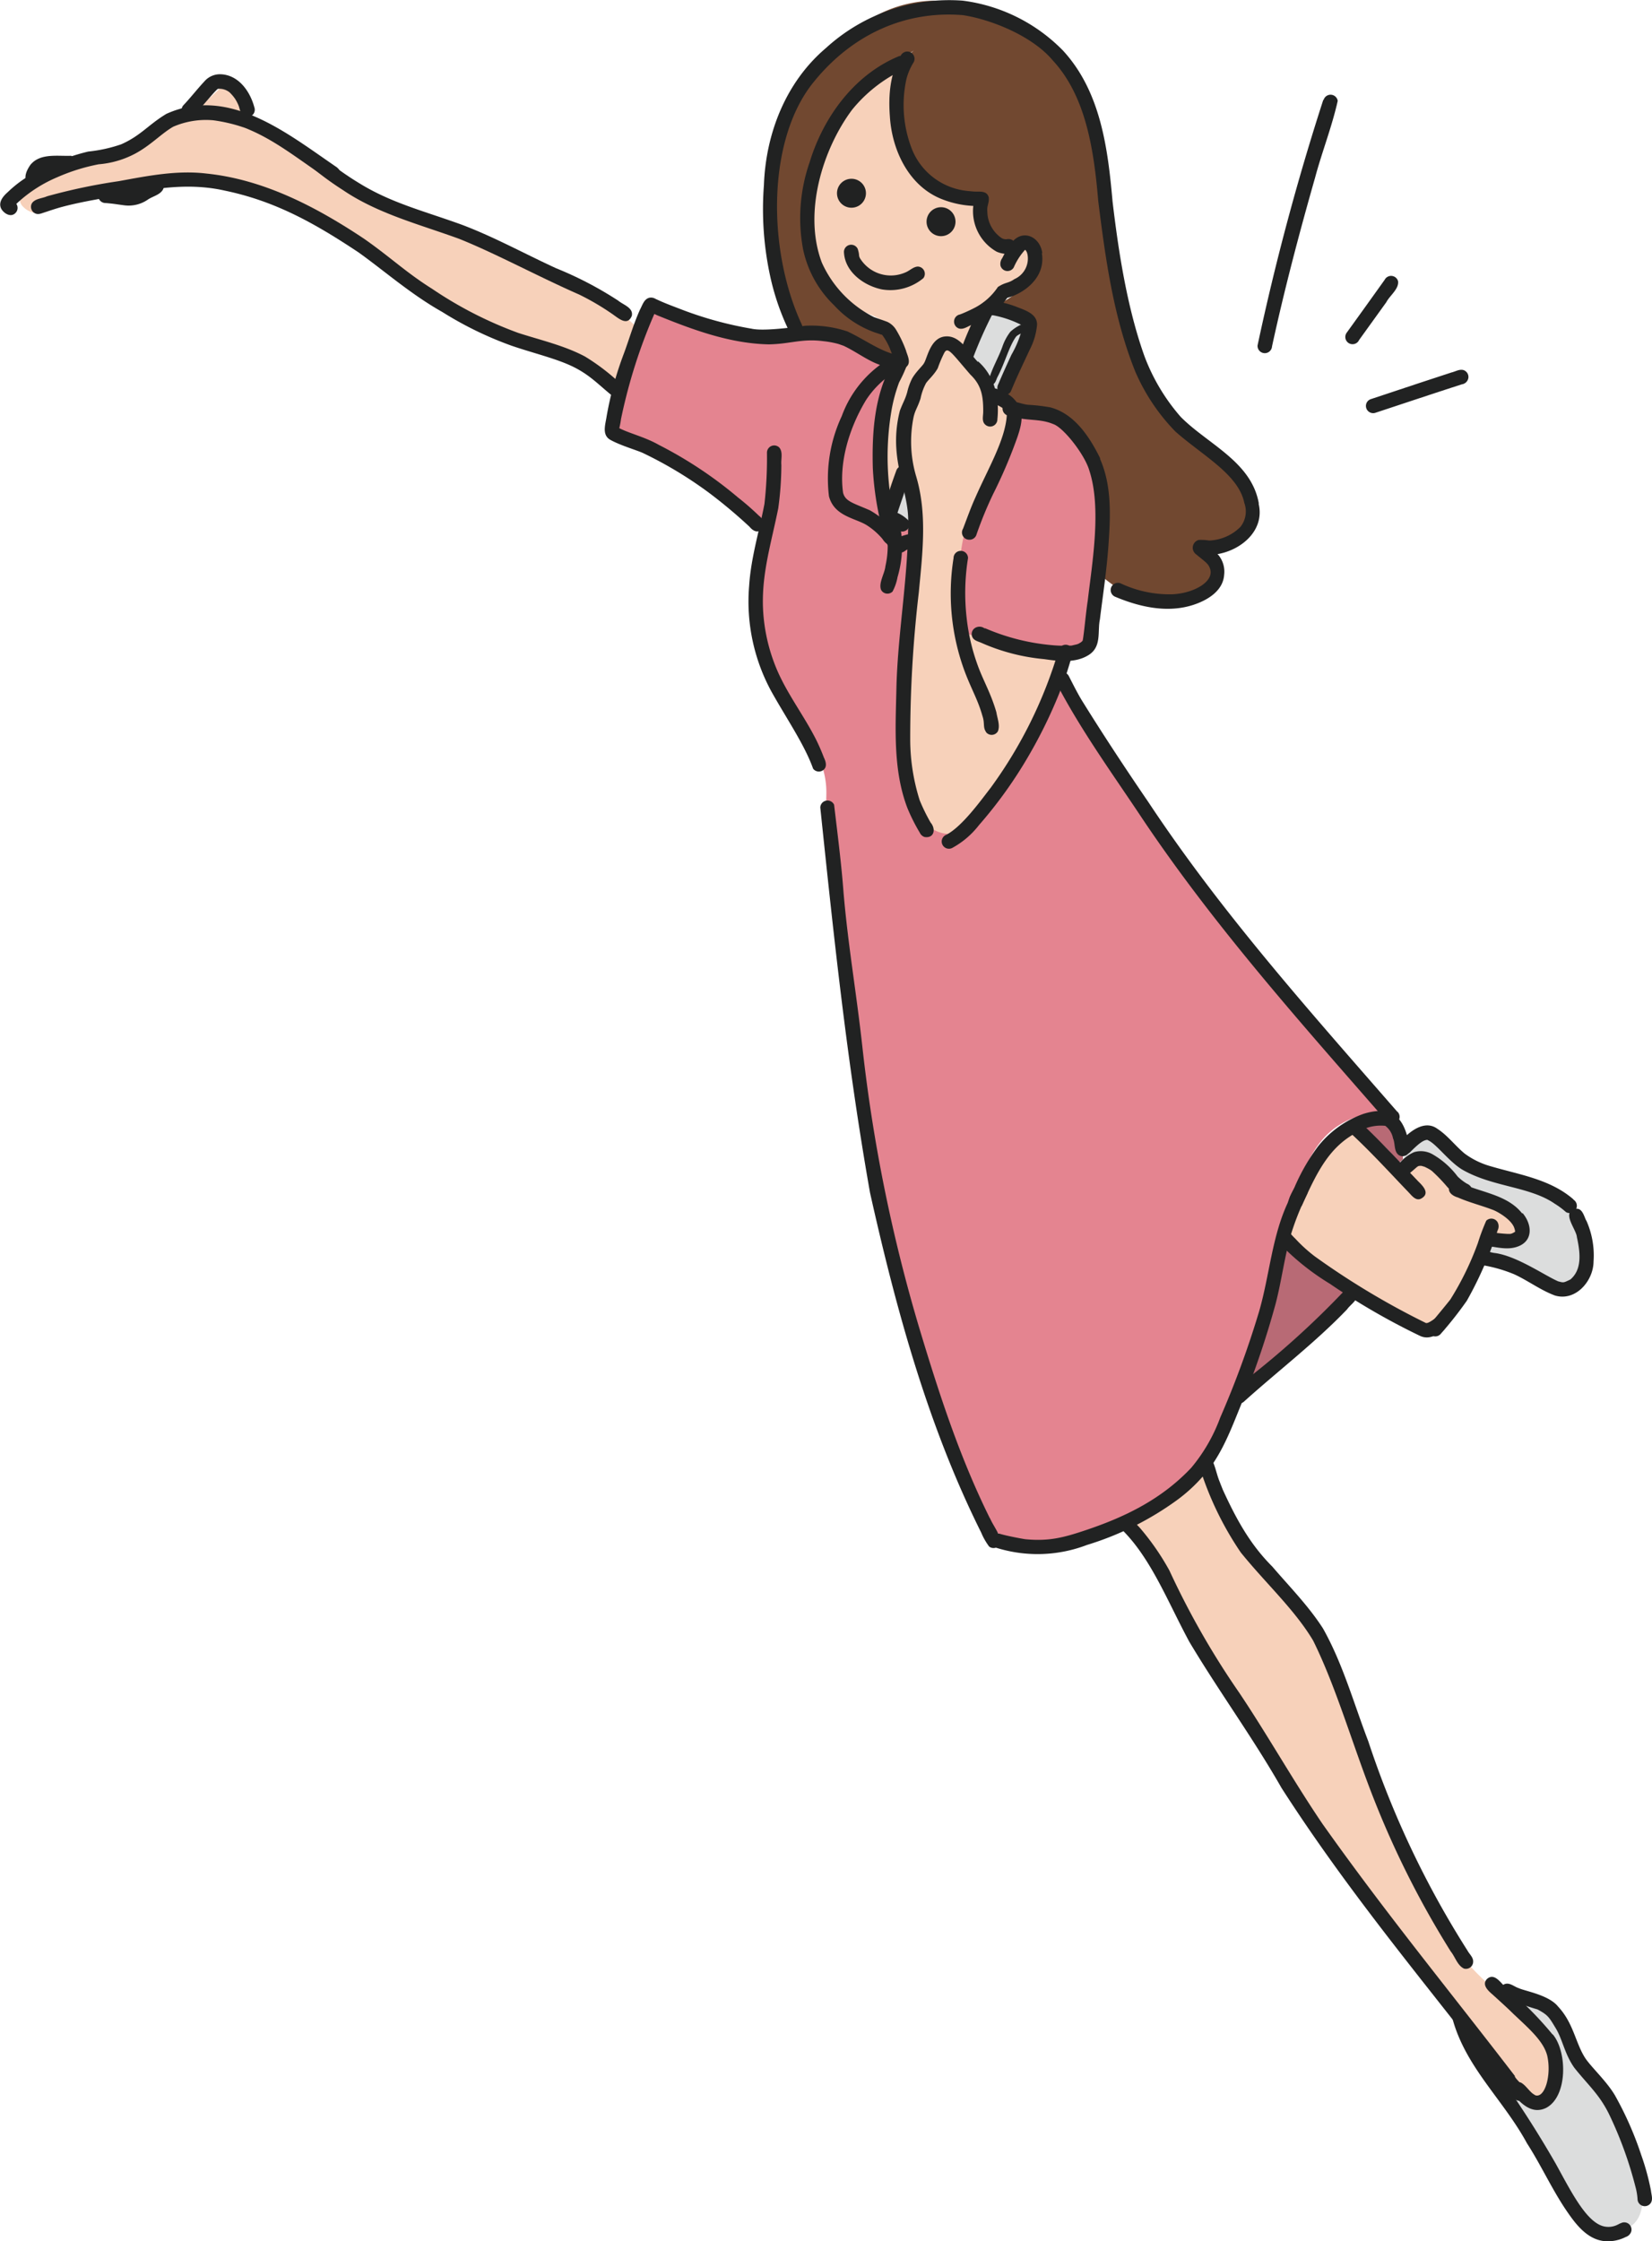 <svg id="レイヤー_1" data-name="レイヤー 1" xmlns="http://www.w3.org/2000/svg" viewBox="0 0 228.34 309.67"><path d="M122.64,50.25c-3.76-2-7.74-4.11-12-4.07-1.74,0-3.46.39-5.2.39A24.26,24.26,0,0,1,98,45l-7.31-2.36a1,1,0,0,0-1.47.48c-1.73,2.59-2.36,5.75-2.95,8.82L85.2,57.44a4.57,4.57,0,0,0-.08,2c.39,1.43,2,2.07,3.39,2.58A48.6,48.6,0,0,1,106.4,73.53c-2.14,5.3-3.45,11.29-1.61,16.7,1.18,3.44,3.52,6.33,5.57,9.33s3.9,6.37,3.86,10c0,1.29-.22,2.75.92,3.65a262.7,262.7,0,0,0,8.17,58c.53,2.06,1.09,4.12,1.64,6.18.73,2.71,1.47,5.42,2.2,8.13,2.2,8.16,4.46,16.45,8.85,23.69a9.64,9.64,0,0,0,4,4.12c2.14,1,4.63.44,6.9-.16,6.26-1.65,12.66-3.86,17.2-8.48,4.72-4.8,6.79-11.54,8.69-18q3-10.23,6-20.47c1-3.41,2.11-7,4.66-9.48a10.65,10.65,0,0,1,8.86-2.84,282.35,282.35,0,0,1-45.24-59.58c-.69-1.23-1.32-2.94-.27-3.89.57-.51,1.42-.54,2.13-.86,1.82-.84,2.13-3.24,2.2-5.25l.33-11c.09-3.14.18-6.36-.8-9.35s-3.26-5.75-6.33-6.41c-1.57-.33-3.28-.13-4.68-.89-.83-.45-1.48-1.2-2.33-1.62-2.61-1.29-5.51,1.06-7.32,3.34a78.67,78.67,0,0,0-8.35,13.28A6.25,6.25,0,0,0,122,68a48.65,48.65,0,0,1-.06-6.39l.24-7a7,7,0,0,1,.33-2.32,5.11,5.11,0,0,0,.64-1.89c0-.67-.87-1.31-.49-.15" style="fill:#e48490"/><path d="M152.66,79.93c2.94,2.37,6.53,4.13,10.29,3.72,2.23-.24,4.7-1.46,5.07-3.68.29-1.73-.82-3.36-1.87-4.77,2.16,1.07,5-.43,5.83-2.68a7.6,7.6,0,0,0-1.19-6.83,26.68,26.68,0,0,0-5.11-5.07,35.17,35.17,0,0,1-5.81-5.95C150.68,42.11,156.64,23,148,10.11A23,23,0,0,0,131.65.25a17.43,17.43,0,0,0-10.71,2,24.41,24.41,0,0,0-6.48,6.26c-1.6,2.06-4.63,3.62-5.66,6a44.55,44.55,0,0,0-1.84,7,34.67,34.67,0,0,0,3.6,24.92c5.33-.25,9,1.51,13.46,4.49a3.28,3.28,0,0,0-.53-3.46,10.64,10.64,0,0,0-2.89-2.29A23.67,23.67,0,0,1,114.47,40c-4-5.21-4.1-12.74-1.4-18.75s7.76-10.66,13.26-14.28a8.35,8.35,0,0,0-3.19,6.1A15.64,15.64,0,0,0,124.35,20a14.15,14.15,0,0,0,3,5.05,9.52,9.52,0,0,0,8.57,2.54c-1.34,1.2-.64,3.41.31,5s2.88,3.22,4.43,2.2c.46-.3.76-.79,1.19-1.13s1.14-.48,1.49-.05a1.3,1.3,0,0,1,.19,1,9,9,0,0,1-7.27,7.89,7.52,7.52,0,0,1,5.67,1.42,2.3,2.3,0,0,1,.8.9c.37.86-.17,1.83-.7,2.61l-2.12,3.15c-.72,1.06-1.47,2.32-1.1,3.55.58,2,3.2,2.09,5.18,2.57,4.37,1,6.72,5.6,7.65,10,1.59,7.53-.81,11.93,1,13.39" style="fill:#714830"/><path d="M124.32,9.42c-2.79.54-4.85,2.85-6.53,5.13-3.17,4.32-5.82,9.25-6.17,14.6s2.07,11.11,6.86,13.51c1.55.77,3.35,1.22,4.53,2.49a6.44,6.44,0,0,1,1.22,5.5c-.34,1.92-1.15,3.72-1.65,5.6-1.33,5-.45,10.24.46,15.31a20.94,20.94,0,0,1,1.94-4.9,1.3,1.3,0,0,1,.58-.64c.73-.29,1.24.76,1.32,1.54,1.45,13.85-3.82,28-.88,41.61a10.36,10.36,0,0,0,1.75,4.28,4.3,4.3,0,0,0,4.09,1.72c1.55-.33,2.62-1.71,3.55-3,4.6-6.34,9.3-12.89,11.17-20.5a1.35,1.35,0,0,0,0-.93c-.21-.43-.77-.53-1.24-.59a55.08,55.08,0,0,1-11.27-2.48,2.53,2.53,0,0,1-1.2-.66,2.59,2.59,0,0,1-.39-1.65c-.05-4.74-.08-9.6,1.55-14.05A41.41,41.41,0,0,1,136,67l2.95-5.77c.86-1.7,1.68-3.91.43-5.35a6.69,6.69,0,0,0-1.68-1.18c-3.84-2.39-5-8.48-1.78-11.7,1.5-1.51,3.62-2.26,5.17-3.72s2.27-4.29.56-5.56c-1.36,1.32-3.79,1-5.08-.43A6.33,6.33,0,0,1,135.28,28a13,13,0,0,1-10.42-6.56,14,14,0,0,1-.54-12" style="fill:#f7d1ba"/><path d="M87.79,45c-8.55-8.14-21-10.23-31.73-15.16-6.73-3.1-12.84-7.36-18.9-11.59a11.07,11.07,0,0,1-3.23-3c-.87-1.39-1.53-3.46-3.17-3.41A41.31,41.31,0,0,1,8.11,23.51a9.65,9.65,0,0,0-4,1.19C3,25.5,2.23,27.15,3,28.35a3,3,0,0,0,3.37.94A19.84,19.84,0,0,0,9.7,27.62a20.33,20.33,0,0,1,7-1.61c5.61-.61,11.34-1.15,16.86,0,13.8,3,23.37,15.85,36.62,20.69,5.26,1.92,11.47,2.83,14.77,7.35A50.58,50.58,0,0,1,87.79,45" style="fill:#f7d1ba"/><path d="M156.88,210.69a369,369,0,0,0,23.29,39.87c8.7,12.82,18.39,24.92,28.06,37a6.5,6.5,0,0,0,2.19,2c3.15,1.43,6.14-3.24,4.9-6.47S210.75,278,208,276c-16.82-12.51-16.9-38.08-30-54.41-2.74-3.4-6.05-6.39-8.13-10.23-1.71-3.16-2.51-6.72-3.78-10.08a12.92,12.92,0,0,1-11,9.19c.63.72,1.26,1.44,1.86.24" style="fill:#f7d1ba"/><path d="M177.1,170.82c2.14,2.62,5.19,4.31,8.16,5.94L196.69,183a1.44,1.44,0,0,0,2.27-.41,44.41,44.41,0,0,0,6.9-11.88,5.38,5.38,0,0,0,3.43-.23c.53-.22,1.09-.62,1.14-1.2a1.49,1.49,0,0,0-.23-.81c-1.11-2-3.72-2.45-5.79-3.43a20.38,20.38,0,0,1-5.54-4.44c-.69-.69-1.56-1.44-2.5-1.21s-1.5,1.53-2.46,2c-1.56.8-3.2-.85-4.18-2.3l-1.64-2.43a1.87,1.87,0,0,0-1.05-.91,1.77,1.77,0,0,0-1.42.7c-4,4-6.22,9.34-8.52,14.33" style="fill:#f7d1ba"/><path d="M186,178.76a118.14,118.14,0,0,1-14.16,12.37,60.14,60.14,0,0,0,5.41-18.88c1.95-.06,3.65,1.28,5,2.73s2.46,3.11,3.79,3.78" style="fill:#b86a75"/><path d="M187.51,156a7.6,7.6,0,0,0,2.63-.72,2.56,2.56,0,0,1,2.59.26,2.65,2.65,0,0,1,.61,1.07,10.52,10.52,0,0,1,.32,5.75c-.55-3.3-3.78-5.35-6.15-6.36" style="fill:#b86a75"/><path d="M205,173.75c2.23.22,4.61.51,6.28,2a5.25,5.25,0,0,0,1.62,1.28,3.65,3.65,0,0,0,1.36.13l3.88-.14A9.79,9.79,0,0,0,215,165.35c-2.4-1.73-5.44-2.24-8.32-2.95s-5.89-1.81-7.57-4.26c-.4-.58-.77-1.28-1.45-1.51-1-.36-2.05.62-2.58,1.59s-1,2.14-2,2.55c1.92-.39,4.09-.73,5.7.39,1.36.94,2,2.7,3.31,3.64,1.92,1.34,4.81.67,6.58,2.2a6.52,6.52,0,0,1,1.4,2,2.59,2.59,0,0,1,.43,1.88c-.29,1-1.56,1.23-2.52,1s-1.79-.89-2.76-1.13a7.57,7.57,0,0,1-.3,3" style="fill:#dcdddd"/><path d="M207.23,275.38c3.56.55,7.7,1.53,9.11,4.84.41,1,.53,2,.85,3,.89,2.7,3.21,4.64,4.93,6.9a28.2,28.2,0,0,1,4.52,10.62c.57,2.41.79,5.44-1.24,6.86a4.5,4.5,0,0,1-5-.38,13.24,13.24,0,0,1-3.33-4.15l-9.66-16.15,4.21,2.95a2.84,2.84,0,0,0,1.4.64c1.45.11,2.13-1.78,2.09-3.24a14.22,14.22,0,0,0-7.86-11.9" style="fill:#dcdddd"/><path d="M133.45,49.15q.78-2.46,1.65-4.89a3.07,3.07,0,0,1,.74-1.3,2.57,2.57,0,0,1,2.14-.37,7.25,7.25,0,0,1,3.65,1.86,1.48,1.48,0,0,1,.46.7A1.61,1.61,0,0,1,142,46q-1.71,4.77-3.41,9.56c-.06.16-.16.36-.34.36a.4.4,0,0,1-.28-.18,12.42,12.42,0,0,1-1.25-2.83c-.75-1.56-2.27-2.57-3.23-3.74" style="fill:#dcdddd"/><path d="M124.79,66.05l-1.45,3.59a2.34,2.34,0,0,0-.25.93,2.11,2.11,0,0,0,1.1,1.63,8,8,0,0,1,1.67,1.19,5.46,5.46,0,0,0,.45-4,9.56,9.56,0,0,0-1.52-3.33" style="fill:#dcdddd"/><path d="M125.27,48.55a16.27,16.27,0,0,0-1.42-3,2.83,2.83,0,0,0-1.18-1.07c-.23-.1-1.51-.54-1.84-.65a15.58,15.58,0,0,1-7.24-7.56c-2.62-6.95.17-15.74,4.19-21.11a20.34,20.34,0,0,1,6-5c.72-.51.85-.12,1.61-.93a1,1,0,0,0-1.13-1.47c-6.17,2.55-10.44,8.39-12.35,14.65A23.47,23.47,0,0,0,111,34.43a15,15,0,0,0,4.27,7.73,14.07,14.07,0,0,0,5.64,3.77c.3.1.61.19.91.31l.09,0a8.48,8.48,0,0,1,1.24,2.32c.43.93.53,2.9,2,2.21.86-.51.33-1.54.09-2.27" style="fill:#212222"/><path d="M144.07,35c-.3-2.4-2.9-3.48-4.37-1.28a13,13,0,0,0-1.16,1.93,1.36,1.36,0,0,0-.25,1.06,1,1,0,0,0,1.83.24,8.87,8.87,0,0,1,1.55-2.42l0,0h0l0,0,.05,0,.05.05.15.23.09.29a3.1,3.1,0,0,1-1.79,3.46c-.93.64-1.17.37-2.29,1.09a8.69,8.69,0,0,1-3.1,2.82c-.8.43-2.12,1-2.24,1a1,1,0,0,0-.71.83,1,1,0,0,0,.71,1.1c.65.15,1.23-.36,1.82-.55a12.8,12.8,0,0,0,2.84-1.6,10.08,10.08,0,0,0,1.9-2l.11-.11h0c2-.51,5.35-2.62,4.74-6.2" style="fill:#212222"/><path d="M174,69.59c-1-5.81-7.07-8.21-10.81-12a27.29,27.29,0,0,1-5-8.37c-2.48-6.93-3.64-14.9-4.41-21.36-.65-7.36-1.64-15.22-6.86-20.88A23.56,23.56,0,0,0,133.07.09a25.26,25.26,0,0,0-18.9,6.54c-5.54,4.69-8.32,11.78-8.58,18.93A43.62,43.62,0,0,0,106.42,38a33.86,33.86,0,0,0,2.5,7.43,1,1,0,0,0,.46.6,1,1,0,0,0,1.47-1.13C106,34.53,106,19.11,112.56,11.22c5.22-6.4,12.47-9.78,20.51-9.13,3.86.58,9.57,2.84,12.43,6.24,4.57,4.93,5.69,12.25,6.3,19.44,1,8,2.1,16.05,5.11,23.55a27.4,27.4,0,0,0,5.55,8.3c3.72,3.3,8.73,5.91,9.53,9.87a3.44,3.44,0,0,1-.53,3.3,6.43,6.43,0,0,1-4.32,1.89,7.56,7.56,0,0,0-1.45-.08,1.12,1.12,0,0,0-.35,2c1.21,1,1.64,1.25,1.87,1.86C168,80.31,165,82,162,82.11a15.83,15.83,0,0,1-7-1.46,1,1,0,1,0-.91,1.78c3.41,1.44,7.28,2.32,10.89,1.13,1.91-.63,4.06-1.91,4.22-4.12a3.62,3.62,0,0,0-.74-2.69c-.06-.07-.12-.12-.17-.19,3.34-.57,6.57-3.33,5.67-7" style="fill:#212222"/><path d="M124.24,75.81l.09-1.23a4.89,4.89,0,0,1-.21-1.45l-.06.07a37.89,37.89,0,0,1-.78-16.81,22.08,22.08,0,0,1,1-3.57,20.46,20.46,0,0,0,1-2.16,1,1,0,0,0-1.84-.64c-2.58,4.38-2.93,9.66-2.8,14.63A41.78,41.78,0,0,0,122.19,74c.19,1,.84,2.36,2,1.79" style="fill:#212222"/><path d="M124.65,49.19c-2.86-.49-4.59-2-7.5-3.39a15.77,15.77,0,0,0-5.87-.79c-2.17.28-5.83.76-7.42.4a50.71,50.71,0,0,1-10-2.78c-1.48-.56-2.27-.87-3.28-1.35a1.18,1.18,0,0,0-.88-.13c-.7.22-.9,1-1.23,1.61-.91,2-1.49,4.08-2.25,6.12a47.57,47.57,0,0,0-2.38,8.69c-.16,1.08-.67,2.51.5,3.19,1.48.83,3.87,1.49,4.65,1.89a55.88,55.88,0,0,1,9,5.43,69.85,69.85,0,0,1,5.6,4.69c.35.42.88.85,1.44.56,1-.49.58-1.55-.15-2.09a35,35,0,0,0-2.83-2.47,57.17,57.17,0,0,0-11-7.31C89.2,60.4,87,59.88,85.6,59.16a12.08,12.08,0,0,0,.24-1.28,74,74,0,0,1,4.6-14.5l.44.2c4.92,2,10.06,3.9,15.41,4,3-.06,4.57-.83,7.52-.44a12.91,12.91,0,0,1,2.09.39l.69.24c1.51.7,2.85,1.71,4.38,2.39a18,18,0,0,0,3.14,1,1.06,1.06,0,0,0,.78-.1,1,1,0,0,0-.24-1.83" style="fill:#212222"/><path d="M113.87,104.64c-.32-.83-.67-1.65-1.07-2.45-1.71-3.39-4.08-6.41-5.53-9.94a24.44,24.44,0,0,1-1.82-8.56c-.11-4.64,1.12-8.54,2.12-13.45a44.63,44.63,0,0,0,.43-6c-.08-.79.26-1.76-.29-2.41a1,1,0,0,0-1.7.71,56.53,56.53,0,0,1-.35,7.1c-.72,3.75-1.86,7.43-2.11,11.25a26,26,0,0,0,3.06,14.63c2.06,3.7,4.59,7.35,5.78,10.69a1,1,0,0,0,1.29.26c.71-.41.49-1.22.19-1.82" style="fill:#212222"/><path d="M136.83,209.79c-4.14-8.34-7-17.1-9.82-26.48a220.51,220.51,0,0,1-7.8-38.56c-.84-7.65-2-14.17-2.62-21.49-.3-4-.83-8.07-1.3-12.07a1,1,0,0,0-1.91.38c1.9,18.18,3.68,35.11,6.87,53.2,3.6,16.1,8,32.22,15.38,47a8.94,8.94,0,0,0,1.09,1.91,1,1,0,0,0,1.57-.52c0-1.19-1-2.3-1.46-3.42" style="fill:#212222"/><path d="M181.11,163.8l.15-1.21a2.93,2.93,0,0,1,.73-1.77h0l-.09-.35a13.07,13.07,0,0,0-3.92,5.74c-2.19,4.73-2.5,10-3.95,15a130.11,130.11,0,0,1-5.37,14.65,23.32,23.32,0,0,1-4,6.93c-4,4.25-8.92,6.71-14.39,8.56-3.19,1.08-5.23,1.63-8.51,1.32-.12,0-2.5-.43-3.52-.74a1,1,0,0,0-.77.1,1,1,0,0,0,.24,1.82,19.1,19.1,0,0,0,12.53-.39,42,42,0,0,0,12.49-6.23,21.85,21.85,0,0,0,5-5.13c2-3,3.13-6.54,4.58-9.85a121.61,121.61,0,0,0,4-12.09c.86-3.28,1.24-6.68,2.23-9.93a36.84,36.84,0,0,1,2.14-5.26l.36-1.14" style="fill:#212222"/><path d="M123.86,49.06a15.26,15.26,0,0,0-7.51,8.43,20.34,20.34,0,0,0-1.77,11.08c.73,2.78,3.64,3,5.23,4a9.53,9.53,0,0,1,2.12,1.84c.14.14.66,1.24,1.66.73,1.87-1.19-2.34-4.1-3.39-4.65-2.3-1-3.36-1.21-3.67-2.41-.56-3.93.68-8.67,3.17-12.8a12.63,12.63,0,0,1,3.78-3.75c.61-.44,1.58-.58,1.85-1.36a1,1,0,0,0-1.47-1.12" style="fill:#212222"/><path d="M140.81,56.06a4,4,0,0,0-2.11-1.91c-.52-.18-1-.62-1.59-.46a1,1,0,0,0-.24,1.83,10.39,10.39,0,0,1,1.67.83l.12.1c.38.49.31.23.5.95-.23,3.42-2.61,7.38-4.33,11.31-.65,1.42-1.16,2.89-1.72,4.34a1,1,0,0,0,.87,1.52,1,1,0,0,0,1-.74,52.84,52.84,0,0,1,2.31-5.61,67.6,67.6,0,0,0,3.34-7.84c.46-1.37.92-2.94.21-4.32" style="fill:#212222"/><path d="M135.16,50c-1.32-1.34-2.5-3.85-4.7-3.49-1.9.33-2.31,3-2.74,3.66-.14.32-1.13,1.2-1.65,2.13a8.21,8.21,0,0,0-.68,1.91c-.32,1.08-.5,1.22-1,2.51a16.48,16.48,0,0,0-.49,5.37c.24,3.52,1.57,6.64,1.63,9.53.06,7.72-1.39,15.38-1.62,23.1-.11,5.65-.54,11.55,1.51,16.92a25.44,25.44,0,0,0,1.72,3.42,1.09,1.09,0,0,0,.67.59c1.33.19,1.57-1.12.82-2a25.82,25.82,0,0,1-1.51-3.08,28,28,0,0,1-1.31-8.24A172.51,172.51,0,0,1,127,81.84c.5-5.34,1.19-10.78-.36-16a16.89,16.89,0,0,1-.35-8.28c.25-1,.52-1.2.95-2.51a7.55,7.55,0,0,1,.7-2c.17-.4,1.14-1.19,1.68-2.18a17.15,17.15,0,0,1,.9-2.12c.49-.9,1,0,3.6,3,1.48,1.42,1.8,2.85,1.78,5.15,0,.58-.22,1.29.25,1.74a1,1,0,0,0,1.71-.71c.3-2.91-.37-6-2.67-8" style="fill:#212222"/><path d="M124.05,70.88c.36-1.22,1.48-4.14,1.77-5.68a1,1,0,0,0-1.95-.13q-1,2.72-1.79,5.48a1.69,1.69,0,0,0,0,1.17c.29.66,1.07.87,1.62,1.25.39.25.79.59,1.28.43a1,1,0,0,0,.6-1.47,5,5,0,0,0-1.49-1.05" style="fill:#212222"/><path d="M140.75,42.49a14,14,0,0,0-3.65-.94,1.58,1.58,0,0,0-1.55.65,51.9,51.9,0,0,0-2.69,6c-.19.44-.46.94-.16,1.41a1,1,0,0,0,1.82-.24,60.61,60.61,0,0,1,2.57-5.81h.17A14.67,14.67,0,0,1,141.38,45,14.48,14.48,0,0,1,139.81,49c-.63,1.35-1.24,2.7-1.82,4.07a1.06,1.06,0,0,0-.1.78,1,1,0,0,0,1.83.23c.82-2,1.73-3.87,2.62-5.79a9.24,9.24,0,0,0,1-3.39c.06-1.47-1.53-2-2.64-2.43" style="fill:#212222"/><path d="M141.16,44.84a5.82,5.82,0,0,0-1.51,1,7.16,7.16,0,0,0-1.05,1.92c-.57,1.67-1.56,3.21-2,5a.51.51,0,0,0,.74.3c.31-.25.38-.71.58-1.06,1-1.93,1.58-4.19,2.51-5.47.25-.31.89-.48,1.42-.91a.5.5,0,0,0-.64-.74" style="fill:#212222"/><path d="M152.05,63.29c-1.45-2.94-3.53-6.11-6.85-7a24.87,24.87,0,0,0-3.06-.36c-.85-.07-1.66-.48-2.5-.48a1,1,0,0,0-.13,2c2.43.79,4.09.32,6.06,1.14,1.42.46,4.38,4.24,5,6.43,1.71,5.21.38,12.82-.22,17.95-.28,1.83-.5,4.5-.7,5.54a2.08,2.08,0,0,1-.21.21c-.54.34-.4.25-1.34.48l-.11,0a18.76,18.76,0,0,1-2.57-.06,29.83,29.83,0,0,1-9.07-2.26l-.17-.07-.11,0a1.16,1.16,0,0,0-1.37,0,1,1,0,0,0-.26,1.29c.27.46.85.54,1.3.76a27.69,27.69,0,0,0,8.59,2.21c2,.29,4.34.58,6.16-.58s1.18-3.25,1.54-4.91c.37-3.07.91-6.49,1.18-10.21.28-4,.49-8.18-1.14-11.92" style="fill:#212222"/><path d="M148.16,89.58a1,1,0,0,0-1.83.24,61.77,61.77,0,0,1-9.38,19c-1.47,1.9-3.93,5.32-6.11,6.5a1,1,0,1,0,.86,1.79,11.75,11.75,0,0,0,3.6-3.09,61.17,61.17,0,0,0,6.93-9.68,66.32,66.32,0,0,0,4.94-10.52c.39-1.16.73-2.32,1.09-3.49a1,1,0,0,0-.1-.77" style="fill:#212222"/><path d="M137.72,98.41c-.81-2.8-1.9-4.48-2.71-6.85a27.82,27.82,0,0,1-1.39-6.1,30.34,30.34,0,0,1,.18-8.35,1,1,0,0,0-2,0,31,31,0,0,0,1.56,15.71c.94,2.48,1.81,3.88,2.43,6.09.38,1.12,0,1.56.57,2.33a1,1,0,0,0,1.57-.2c.33-.82-.08-1.79-.21-2.63" style="fill:#212222"/><path d="M201.44,179.29l-.2,0a15.46,15.46,0,0,1-2.73,2.76c-.81.59-1.1.73-1.32.75l-.09,0a107.39,107.39,0,0,1-15.38-9.22A20.79,20.79,0,0,1,179,171.1c-.44-.38-.76-1-1.42-1a1,1,0,0,0-.71,1.71,34.17,34.17,0,0,0,6.94,5.56,95,95,0,0,0,12.44,7.19c1.2.58,2.36-.06,3.35-.83q.93-2.2,1.87-4.4" style="fill:#212222"/><path d="M207,168.87a1,1,0,0,0-1.57-.21,29.29,29.29,0,0,0-1.16,3.09,40.75,40.75,0,0,1-3.8,7.79c-.28.37-1.92,2.37-2.8,3.4a1,1,0,0,0,1.42,1.41,51.1,51.1,0,0,0,3.66-4.64,50.9,50.9,0,0,0,2.62-5.35A45.66,45.66,0,0,0,207,170a1.22,1.22,0,0,0,0-1.13" style="fill:#212222"/><path d="M217.5,165.73c-3.2-2.8-7.47-3.42-11.41-4.58a11,11,0,0,1-3.65-1.77c-1.31-1.08-2.34-2.5-3.78-3.43-1.59-1.15-3.42.09-4.59,1.26-.35.38-.89.71-.87,1.28a1,1,0,0,0,1.7.71c1.12-1.13,1.83-1.7,2.39-1.71h0l.22.12c1.12.58,2.84,2.94,4.62,4,4.21,2.42,9.3,2.3,12.78,4.71a10.77,10.77,0,0,1,1.54,1.15,1,1,0,1,0,1-1.74" style="fill:#212222"/><path d="M219.24,168.63c-.32-.66-.55-1.78-1.5-1.61-2,.46.16,2.84.22,3.92.54,2.41.63,4.54-.9,5.84-.89.43-.91.46-1.68.26-1.89-.81-5.74-3.53-8.8-3.92-.66-.07-1.37-.49-2-.16a1,1,0,0,0,.24,1.83,20,20,0,0,1,4.47,1.27c1.92.88,3.63,2.19,5.62,2.93,2.86.87,5.33-2,5.35-4.68a11.81,11.81,0,0,0-1-5.68" style="fill:#212222"/><path d="M202.86,269.54a129,129,0,0,1-13.73-28.94c-2-5.21-3.51-10.71-6.27-15.61-2-3.11-4.59-5.73-7-8.54-3-3-4.91-6.39-6.86-10.66-.09-.24-.32-.8-.39-1-.43-1-.61-2.17-1.11-3.15a1,1,0,0,0-1.75.87,44.29,44.29,0,0,0,5.76,12c3.49,4.31,7.45,7.89,10,12.18,3.24,6.53,5.54,14.74,8.52,22.21a127.48,127.48,0,0,0,10.49,20.72c.62.76.92,1.94,1.83,2.37a1,1,0,0,0,1.27-1c0-.58-.52-1-.78-1.48" style="fill:#212222"/><path d="M209.38,286.82c-9.12-11.88-17.8-22.42-26.59-34.83-4-5.89-7.51-12.15-11.48-18.08A112.57,112.57,0,0,1,161.64,217a34.57,34.57,0,0,0-4.17-6c-.61-.56-1.17-1.76-2.15-1.35a1,1,0,0,0-.32,1.62c4.1,4,6.41,10.07,9.4,15.59,4.07,6.82,8.79,13.26,12.73,20.17,10,15.57,21.25,28.58,31.59,42.22.36.4.66,1,1.27,1a1,1,0,0,0,1-1c-.24-1.08-1.38-1.82-1.61-2.35" style="fill:#212222"/><path d="M214.59,281.09a48,48,0,0,0-6.05-6.13c-.91-.58-1.84-2.56-3-1.54-.74.77.09,1.58.7,2.1,1,.91,2,1.8,2.94,2.73,2.22,2.09,4.2,3.8,4.69,5.82.59,2.7-.35,5.88-1.67,5.42l-.34-.22c-.58-.46-1-1.17-1.62-1.52a1,1,0,0,0-1.09,1.62c1.18,1.38,2.69,2.82,4.61,1.84,2.95-1.63,2.86-7.75.87-10.12" style="fill:#212222"/><path d="M223.94,307.19c-.07.05-.26.14-.4.21a2.81,2.81,0,0,1-2,.17c-2.39-.7-4.5-5-6.51-8.63a146.63,146.63,0,0,0-10-15.17c-1.33-2.11-1.52-3.33-2.48-5.6a1,1,0,0,0-1.75.88c1.86,6.65,7,11.08,10.26,17.08,2,3.1,3.51,6.5,5.61,9.53,1.26,1.83,2.85,3.83,5.23,4a5.5,5.5,0,0,0,2.82-.59,1.15,1.15,0,0,0,.75-.75,1,1,0,0,0-1.47-1.13" style="fill:#212222"/><path d="M228.21,302.74a34.14,34.14,0,0,0-1.36-5,46.7,46.7,0,0,0-3.64-8.25c-1.19-2-3.28-3.88-4.13-5.18-1.33-2.09-1.6-4.81-3.72-7.07-1.27-1.61-4.59-2.14-5.45-2.55-.6-.19-1.17-.75-1.83-.59a1,1,0,0,0-.24,1.83,35.92,35.92,0,0,0,4.67,1.7c1.47.79,1.59,1.06,2.53,2.61s1.21,3.53,2.56,5.45c2,2.51,3.55,3.75,4.93,6.68a53.67,53.67,0,0,1,3.51,9.72,8.54,8.54,0,0,1,.3,1.73,1,1,0,0,0,.61.92,1,1,0,0,0,1.25-.41c.28-.5.06-1.09,0-1.62" style="fill:#212222"/><path d="M210.41,167.68c-1.69-2.18-4.52-2.75-7-3.62-1.14-.39-1.08-.49-2-.77a1,1,0,0,0-1,.48c-.47.88.33,1.46,1.1,1.68,1.59.7,3.29,1.11,4.91,1.74.65.26,2.48,1.31,2.88,2.46l0,0a2.75,2.75,0,0,1,.11.41v0a.5.5,0,0,1,0,.13,3.21,3.21,0,0,1-.45.24l-.19.05-.44,0a19.51,19.51,0,0,1-2.49-.29,1,1,0,0,0-.77.1,1,1,0,0,0,.24,1.83c1.42.15,2.92.62,4.33.16,2.33-.74,2.16-3.1.79-4.7" style="fill:#212222"/><path d="M139.1,33.06a1.18,1.18,0,0,1-.63-.15,4.49,4.49,0,0,1-2-3.65c-.09-.91.28-1.15.19-2-.26-1-1.36-.73-2.12-.8s-.7-.06-.93-.09a9.22,9.22,0,0,1-7.52-5.66,16.69,16.69,0,0,1-.82-9.71,8.1,8.1,0,0,1,1-2.37,1,1,0,0,0,.1-.77,1,1,0,0,0-1.83-.24C123,10.16,122.78,13.2,123,16.1c.29,4.72,2.68,9.73,7.33,11.47a13.4,13.4,0,0,0,4.2.88,6.43,6.43,0,0,0,3.22,6.32c.88.4,2.67.64,2.73-.71a1.1,1.1,0,0,0-1.37-1" style="fill:#212222"/><path d="M117.69,24.7a2,2,0,0,0,0,4,2,2,0,0,0,0-4" style="fill:#212222"/><path d="M130.07,28.63a2,2,0,0,0,0,4,2,2,0,0,0,0-4" style="fill:#212222"/><path d="M126.84,36.83c-.64.05-1.12.59-1.72.82a5,5,0,0,1-6.27-2c-.21-.46,0-.29-.29-1.25a1,1,0,0,0-1.91.39c.09,2.76,2.75,4.69,5.27,5.2a7.11,7.11,0,0,0,5.71-1.56,1,1,0,0,0-.79-1.6" style="fill:#212222"/><path d="M124.6,73.94c0,.09-.06-1.07-.34-1.19a1,1,0,0,0-1.71.71,12.78,12.78,0,0,1-.17,4.78c-.09,1-1,2.35-.58,3.29a1,1,0,0,0,1.57.2,6.75,6.75,0,0,0,.69-2,15,15,0,0,0,.54-5.84" style="fill:#212222"/><path d="M125.08,73.93c-.6.19-1.39.45-1.6,1.12A1,1,0,0,0,125,76.18c.78-.58.62-.05,1.51-.65.85-1-.26-2.06-1.38-1.6" style="fill:#212222"/><path d="M86.29,53.52a29.4,29.4,0,0,0-5.43-4.26C78,47.74,74.74,47,71.64,46a54.53,54.53,0,0,1-11.92-6.1c-3.59-2.25-5.82-4.42-9.41-6.92-6.56-4.37-13.82-8.18-21.77-9-4.07-.49-8.13.32-12.12,1.05A80,80,0,0,0,6.5,27.12c-.68.31-1.62.3-2.08.95a1,1,0,0,0,.36,1.37c.52.31,1,0,1.56-.16.67-.22,1.34-.44,2-.63,3.18-.87,6.46-1.32,9.7-1.94,4.41-.89,8.74-1.34,13-.38,7,1.45,12.43,4.5,18.5,8.53,3.52,2.51,7.24,5.8,11.6,8.25a49.32,49.32,0,0,0,9.55,4.65c3.14,1.08,6.48,1.84,8.82,3.06s3.43,2.57,5.69,4.32a1,1,0,0,0,1.09-1.62" style="fill:#212222"/><path d="M85.39,41.5a50,50,0,0,0-8.53-4.44c-4.36-2-8.55-4.32-13-6-5.25-1.91-9.77-3-14.24-5.77a41.44,41.44,0,0,1-4-2.76,2.11,2.11,0,0,1-1.14-.37q-3-2-6-3.93a10.4,10.4,0,0,0,2.41,2.93,42.78,42.78,0,0,0,6.51,5.1C52.25,29.55,58,31,63.47,33c5,2,11,5.25,16.59,7.7a35,35,0,0,1,4.68,2.76c.81.57,2,1.62,2.59.18.25-1.15-1.24-1.53-1.94-2.15" style="fill:#212222"/><path d="M36.75,17.08l-1.14-.55c1.12.64,2.17,1.4,3.23,2.15a1,1,0,0,0,.59.13l-2.68-1.73" style="fill:#595857"/><path d="M46.61,23.15C39.79,18.51,31.69,11.81,23,15.73c-2.51,1.51-3.52,3-6.25,4.21a20.2,20.2,0,0,1-4.55,1A28.3,28.3,0,0,0,5,23.74a16.4,16.4,0,0,0-3.92,2.8c-.67.58-1.4,1.46-.87,2.37.36.58,1.22,1.12,1.84.6a1,1,0,0,0,.21-1.34A2.54,2.54,0,0,1,2.44,28a19,19,0,0,1,5.47-3.51,26.57,26.57,0,0,1,5.73-1.79,13,13,0,0,0,5-1.45c2.2-1.17,3.65-2.79,5.3-3.74a11.35,11.35,0,0,1,5.54-.89,22,22,0,0,1,4,.92,7.9,7.9,0,0,1,.92.35c4.08,1.72,7.5,4.63,11.21,7a1,1,0,0,0,1-1.72" style="fill:#212222"/><path d="M21.13,24.93a18.74,18.74,0,0,1-2.94,1.48c-1.36.12-2.21-.49-4-.28a1,1,0,0,0-.58,1.18,1,1,0,0,0,1,.74c1.32.12,1.29.15,2.59.32a4.68,4.68,0,0,0,3.19-.76c.71-.51,1.85-.69,2.2-1.56a1,1,0,0,0-1.47-1.12" style="fill:#212222"/><path d="M9.89,21.52c-1.88.09-4.28-.4-5.65,1.21-.48.65-1.16,1.93-.33,2.56a1,1,0,0,0,1.63-.77c0-.09.06-.18.09-.28h0L5.78,24l.12-.11h0l.16-.1,0,0,.25-.08a12.1,12.1,0,0,1,2.7-.14c.52,0,1.13.12,1.52-.3a1,1,0,0,0-.7-1.7" style="fill:#212222"/><path d="M35.14,14.77c-.6-2.2-2.21-4.45-4.68-4.51a2.83,2.83,0,0,0-2.22,1c-1,1.07-1.86,2.19-2.85,3.24a1,1,0,0,0,1.41,1.42C28,14.71,30,12.17,30.17,12.27a2.27,2.27,0,0,1,1.55.48,5.68,5.68,0,0,1,.75.87,5.31,5.31,0,0,1,.44.81h0c.26.53.24,1.26.79,1.59a1,1,0,0,0,1.43-1.26" style="fill:#212222"/><path d="M182.9,13.81a341.25,341.25,0,0,0-9.08,33.92,1,1,0,0,0,2,.13c1.7-7.83,3.75-15.6,5.95-23.31.95-3.55,2.32-7,3.13-10.61a1,1,0,0,0-1.95-.13" style="fill:#212222"/><path d="M191.41,38.63q-2.62,3.67-5.27,7.34a1,1,0,1,0,1.72,1l3.76-5.22c.47-.91,1.77-1.83,1.62-2.9a1,1,0,0,0-1.83-.23" style="fill:#212222"/><path d="M202.24,51.12c-.55-.13-1.08.22-1.61.34l-4.39,1.44-6.71,2.23a1,1,0,0,0-.6.46,1,1,0,0,0,1.13,1.46c4-1.32,8-2.66,12-3.95a1.06,1.06,0,0,0,.9-.89,1,1,0,0,0-.72-1.09" style="fill:#212222"/><path d="M193.13,153.6c-12.3-14.11-24.28-27.5-34.39-42.76-3.18-4.65-6.28-9.35-9.25-14.14-.65-1.09-1.21-2.22-1.79-3.35a1.06,1.06,0,0,0-.6-.46A1,1,0,0,0,146,94.36c3.43,6.6,7.84,12.64,11.95,18.83,10,14.91,22,28.31,33.8,41.83a1,1,0,0,0,1.41-1.42" style="fill:#212222"/><path d="M194.48,156.89c-.93-3.28-2.91-3.94-6-3a14,14,0,0,0-6.31,4.51,27.74,27.74,0,0,0-3.15,5.43c-.27.82-1,1.59-.88,2.47a1,1,0,0,0,1.82.24c2.11-4.66,3.82-8.25,7.92-10.25a6.16,6.16,0,0,1,3.59-.74,2.78,2.78,0,0,1,1.07,1.72c.34.74.09,1.85.83,2.34a1,1,0,0,0,1.47-.6,6.68,6.68,0,0,0-.34-2.16" style="fill:#212222"/><path d="M195.94,163.13l-3.31-3.47c-1.48-1.52-2.94-3.06-4.51-4.49a1,1,0,0,0-1.41,1.42c2.8,2.59,5.37,5.42,8,8.16.45.47,1,1.22,1.71.86,1.33-.72.23-1.79-.49-2.48" style="fill:#212222"/><path d="M203.47,164.29a1.22,1.22,0,0,0-.7-.74,6.8,6.8,0,0,1-1.3-1,11.47,11.47,0,0,0-3.45-3.06,3.26,3.26,0,0,0-2.57-.3,5.42,5.42,0,0,0-2.2,1.79,1,1,0,0,0,1.62,1.1c1.22-1,1-1,1.59-1l.42.12a7.35,7.35,0,0,1,.82.43l.2.14a23.17,23.17,0,0,1,2.14,2.22,6.93,6.93,0,0,0,2.33,1.63,1,1,0,0,0,1.1-1.25" style="fill:#212222"/><path d="M187.61,178.62a1,1,0,0,0-1.47-.6,1.13,1.13,0,0,0-.26.23c0,.05-.27.32-.37.41a120.77,120.77,0,0,1-12.11,11.05c-1,.8-1.93,1.62-2.83,2.5a1,1,0,0,0-.3.7,1,1,0,0,0,1.71.71c4.72-4.25,9.8-8.11,14.21-12.71.49-.7,1.63-1.35,1.42-2.29" style="fill:#212222"/></svg>